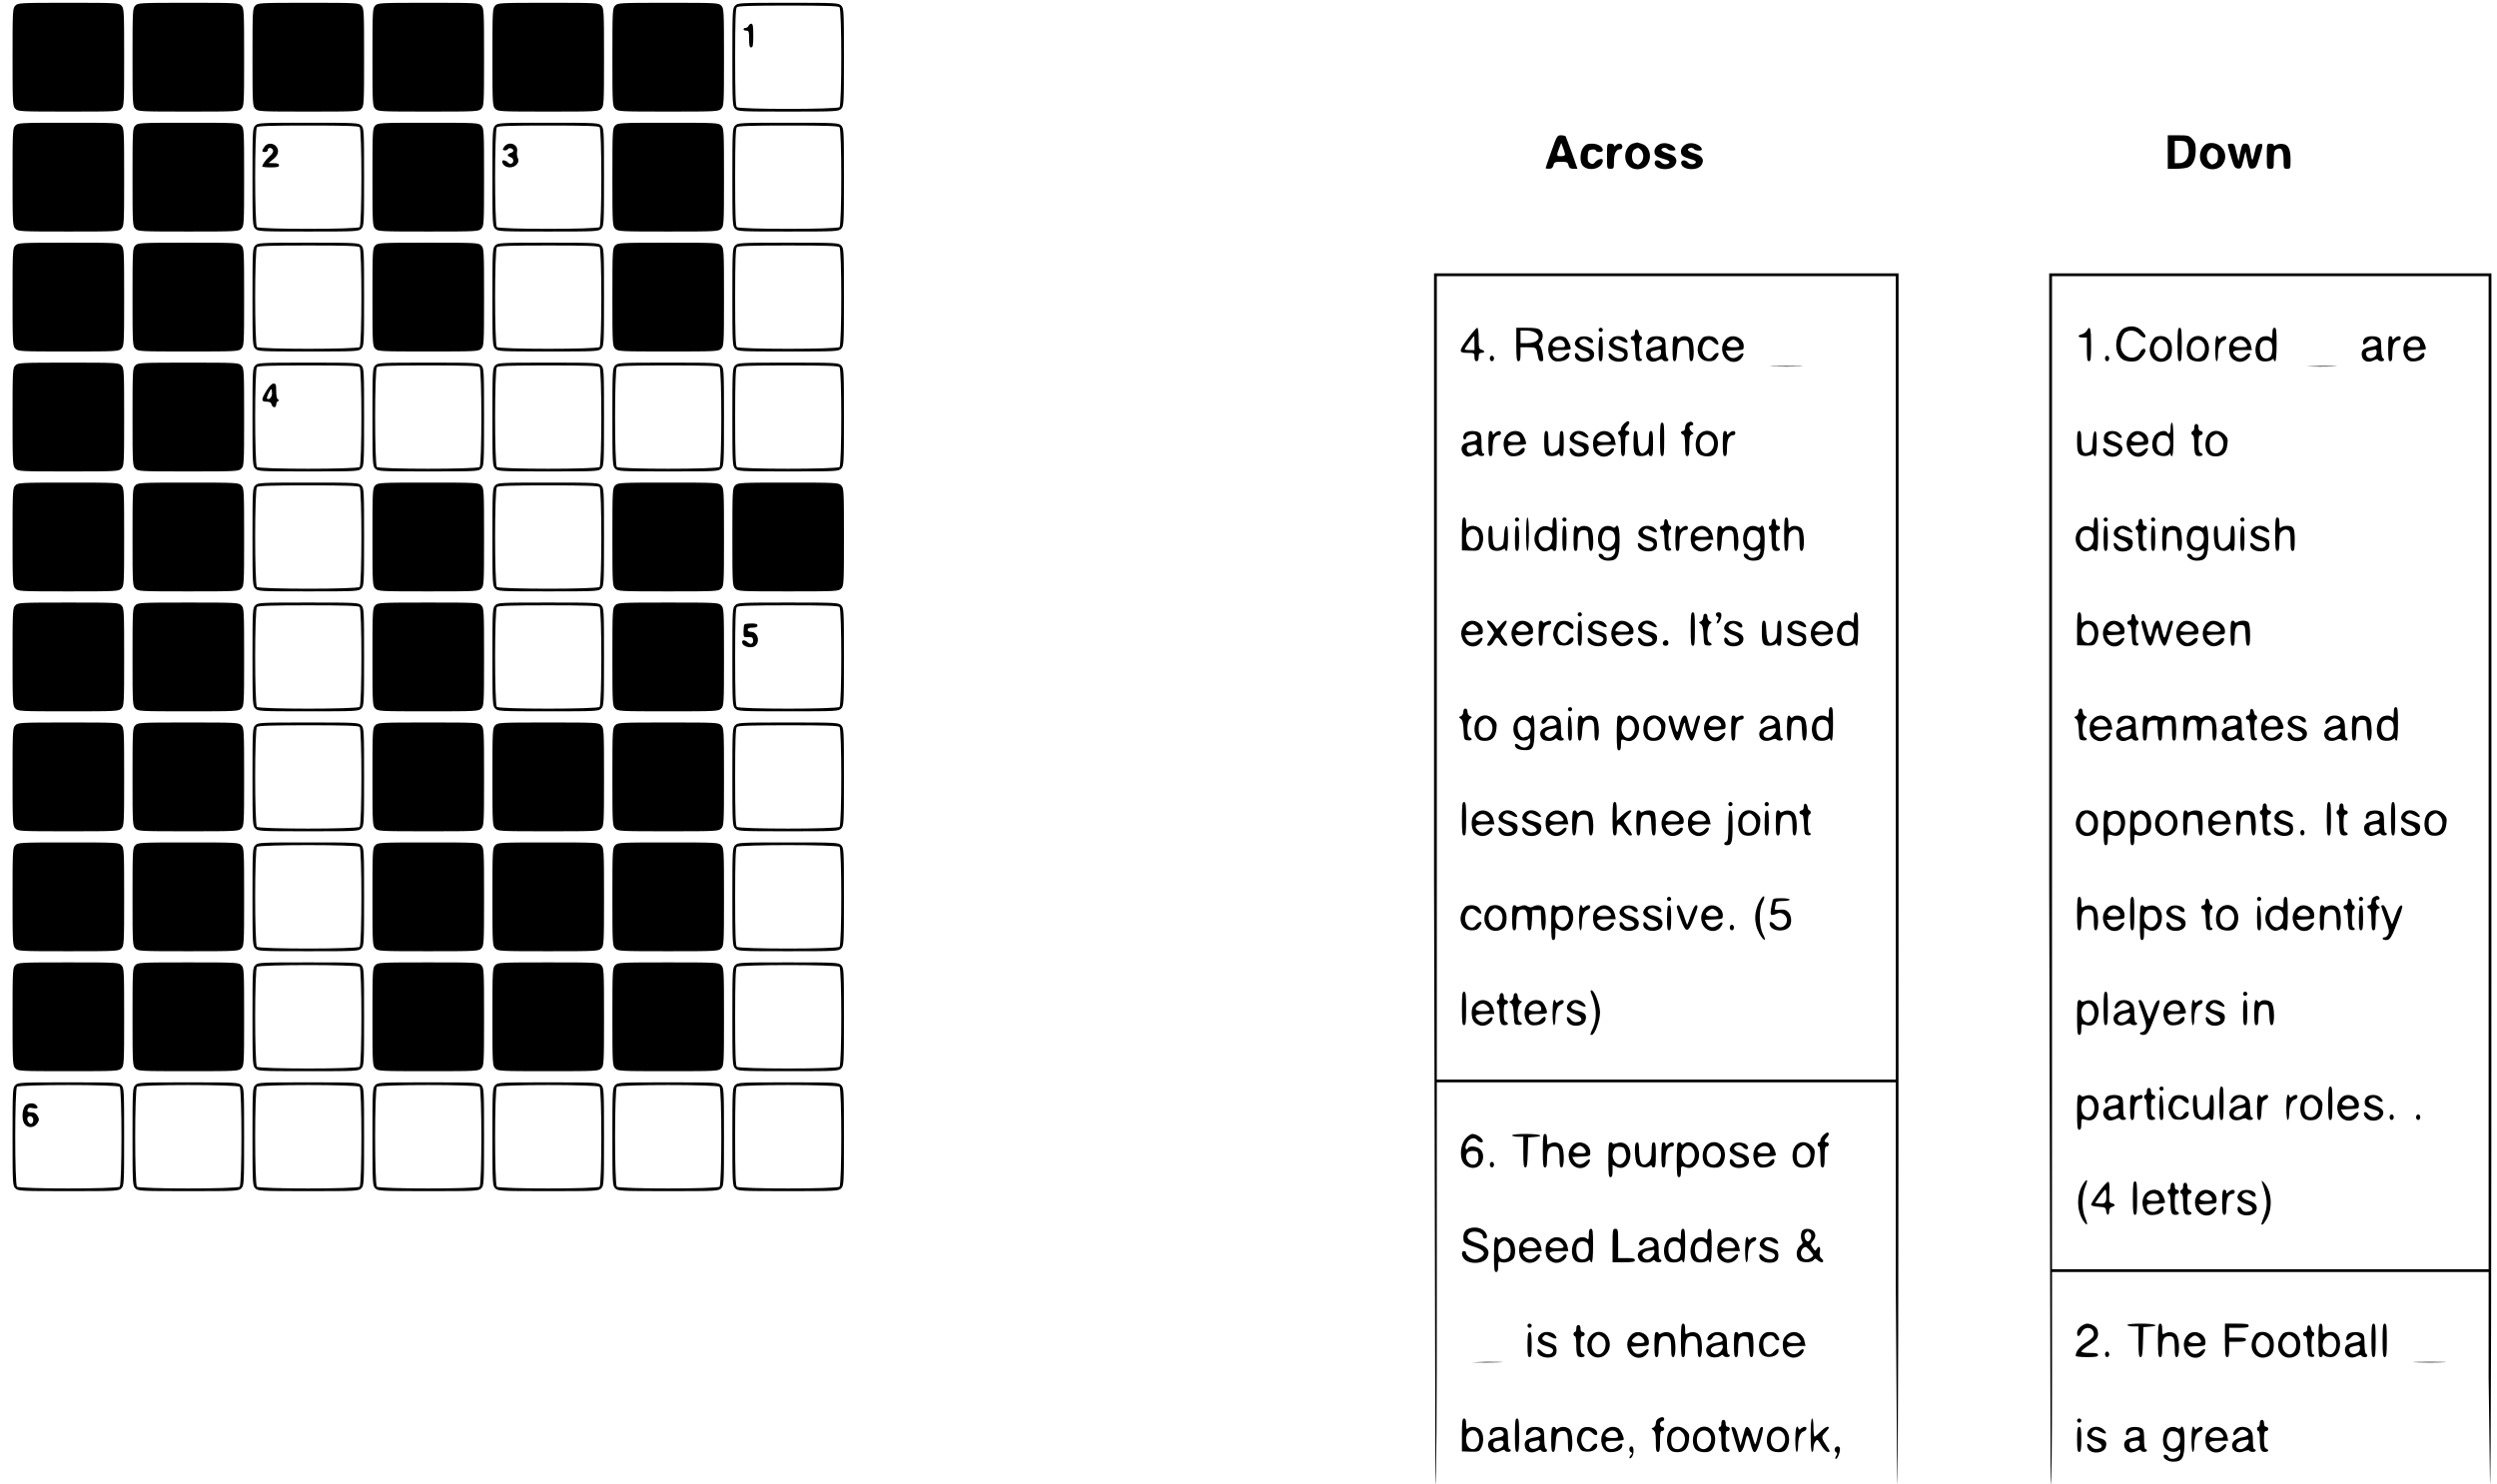 <svg xmlns="http://www.w3.org/2000/svg" xmlns:xlink="http://www.w3.org/1999/xlink" width="2386.667" height="1418.667" viewBox="0 0 1790 1064" preserveAspectRatio="xMidYMid meet" xmlns:v="https://vecta.io/nano"><path d="M11 4C9.1 5.9 9 7.3 9 41s.1 35.1 2 37 3.3 2 38 2 36.1-.1 38-2 2-3.3 2-37-.1-35.1-2-37-3.3-2-38-2-36.1.1-38 2z"/><use xlink:href="#B"/><use xlink:href="#B" x="86"/><use xlink:href="#B" x="172"/><use xlink:href="#B" x="258"/><use xlink:href="#B" x="344"/><path d="M527 4c-1.9 1.9-2 3.3-2 37s.1 35.1 2 37 3.3 2 38 2 36.1-.1 38-2 2-3.3 2-37-.1-35.1-2-37-3.3-2-38-2-36.1.1-38 2zm74.8 1.2c1.7 1.7 1.7 69.9 0 71.6s-71.9 1.7-73.6 0c-.9-.9-1.2-10.2-1.2-35.8s.3-34.9 1.2-35.8S538.6 4 565 4s35.9.3 36.8 1.2zm-65.2 13.3c-.3.8-1.2 1.5-2.1 1.5-.8 0-1.5.4-1.5 1 0 .5.9 1 2 1 1.8 0 2 .7 2 6 0 4.7.3 6 1.5 6s1.5-1.6 1.5-8.5c0-6.6-.3-8.5-1.4-8.5-.8 0-1.6.7-2 1.5z"/><use xlink:href="#B" x="-86" y="86"/><use xlink:href="#B" y="86"/><use xlink:href="#C"/><path d="M189.6 105.2c-2.1 3-2 3.8.4 3.8 1.1 0 2-.7 2-1.5 0-2 2.9-1.9 3.7.2.4 1.1-.4 2.5-2.5 4.4-2.8 2.5-5.2 5.9-5.2 7.3 0 .3 2.7.6 6 .6 4.7 0 6-.3 6-1.5 0-1.1-1.1-1.5-3.7-1.5l-3.8-.1 3.4-2.8c2.4-1.9 3.4-3.6 3.4-5.6 0-5.2-6.8-7.5-9.7-3.3z"/><use xlink:href="#B" x="172" y="86"/><use xlink:href="#C" x="172"/><path d="M361.5 105.2c-1.4 2.1-1.4 2.3.1 2.6.9.2 2-.2 2.4-.8.9-1.5 4-.6 4 1.1 0 .6-.9 1.3-2 1.6s-2 1-2 1.5.9 1.2 2 1.5c2.3.6 2.7 3.8.6 4.6-.8.3-2-.1-2.6-.9-1.2-1.4-4-2-4-.8 0 2.4 2.4 4.4 5.5 4.4 4.2 0 7.3-3.7 5.7-6.7-.6-1-.8-3.1-.5-4.7 1-5.2-6-7.8-9.2-3.4z"/><use xlink:href="#B" x="344" y="86"/><path d="M527 90c-1.9 1.9-2 3.3-2 37s.1 35.1 2 37 3.3 2 38 2 36.1-.1 38-2 2-3.3 2-37-.1-35.1-2-37-3.3-2-38-2-36.1.1-38 2zm74.8 1.2c1.7 1.7 1.7 69.9 0 71.6s-71.9 1.7-73.6 0c-.9-.9-1.2-10.2-1.2-35.8s.3-34.9 1.2-35.8S538.6 90 565 90s35.9.3 36.8 1.2zm510.3 17.4c-2.3 6.3-4.1 11.7-4.1 12 0 .2 1.1.4 2.5.4 1.8 0 2.6-.7 3.1-2.5.5-2.2 1.1-2.5 5.4-2.5s4.9.3 5.4 2.5c.5 1.9 1.3 2.5 3.5 2.5h2.9l-3.9-11.2-4.5-12c-.3-.4-1.8-.8-3.4-.8-2.7 0-3 .5-6.9 11.6zm9.8 2.1c.1.8-1.1 1.3-3 1.3-3.3 0-3.3-.3-.7-7l1-2.5 1.3 3.5c.8 1.9 1.4 4.1 1.4 4.7zM1554 109v12h5.9c3.3 0 7.1-.4 8.5-1 3.5-1.3 5.6-5.9 5.6-12.3 0-4.4-.5-5.9-2.5-8.1-2.2-2.4-3.1-2.6-10-2.6h-7.5v12zm14-6.1c.5 1.1 1 3.8 1 6 0 5-2.7 8.1-7 8.1h-3v-8-8h4c2.9 0 4.2.5 5 1.9zm-396.7-.2c-5.9 1.1-8.4 10.8-4 15.8 3.7 4.4 11.6 3.5 14.2-1.5 2.9-5.6.8-12-4.6-13.9-1.8-.6-3.2-1-3.3-1-.1.1-1.1.4-2.3.6zm5.1 4.9c.9.8 1.6 2.8 1.6 4.4s-.7 3.6-1.6 4.4c-1.8 1.9-2 1.9-4.5.6-2.6-1.4-2.7-8.4-.1-9.9 2.3-1.4 2.8-1.4 4.6.5z"/><use xlink:href="#D"/><use xlink:href="#D" x="19"/><path d="M1583.3 102.7c-5.9 1.1-8.4 10.8-4 15.8 3.2 3.8 10.2 3.8 13.4.1 6.2-7.2 0-17.6-9.4-15.9zm4.8 4.3c1.4.8 1.9 2.1 1.9 5s-.5 4.2-1.9 5c-2.5 1.3-2.7 1.3-4.5-.6-.9-.8-1.6-2.8-1.6-4.4s.7-3.6 1.6-4.4c1.8-1.9 2-1.9 4.5-.6zm-453-1.4c-2.4 3-2.8 10-.8 12.7 3.8 5.3 14.7 2.8 14.7-3.4 0-1.7-3.5-.9-5.3 1.1-1.4 1.7-2.1 1.9-3.8 1-1.6-.9-1.9-1.9-1.7-5.3.3-3.7.6-4.2 3.1-4.5 1.5-.2 2.7.1 2.7.7s1.1 1.1 2.5 1.1 2.5-.6 2.5-1.3c0-2.6-3.6-4.7-7.8-4.7-3.2 0-4.5.6-6.1 2.6zm16.9 6.4c0 8.9 0 9 2.5 9 2.4 0 2.5-.3 2.5-5.4 0-5.6 1.6-8.6 4.6-8.6.8 0 1.4-.9 1.4-2 0-2.3-2.9-2.7-4.8-.8-.9.9-1.2.9-1.2 0 0-.7-1.1-1.2-2.5-1.2-2.5 0-2.5.1-2.5 9zm445-8.3c0 .5 1.1 4.4 2.4 8.8 2 7 2.6 8 4.8 8.3s2.6-.2 4-6l1.5-6.3 1.3 6.3c1.2 5.9 1.4 6.3 3.9 6 2.2-.3 2.8-1.2 4.7-7.8 2.9-9.6 2.9-10.2.2-9.8-1.8.2-2.5 1.3-3.4 5.6-.7 3-1.4 5.6-1.7 5.8-.2.3-.8-1.6-1.2-4.2-.9-6.5-1.4-7.4-4-7.4-1.9 0-2.4.8-3.5 6.2l-1.3 6.3-1.5-6.3c-1.2-5.5-1.6-6.2-3.8-6.2-1.3 0-2.4.3-2.4.7zm28 8.3c0 8.9 0 9 2.5 9 2.4 0 2.5-.2 2.5-6.5 0-5.1.4-6.6 1.8-7.4 3.6-1.9 5.2.4 5.2 7.4 0 6.3.1 6.5 2.5 6.5s2.5-.2 2.5-6.3c0-8.1-1.6-11.1-5.8-11.5-1.8-.2-4 .2-4.8.9-1 .8-1.4.8-1.4 0 0-.6-1.1-1.1-2.5-1.1-2.5 0-2.5.1-2.5 9z"/><use xlink:href="#B" x="-86" y="172"/><use xlink:href="#B" y="172"/><use xlink:href="#C" y="86"/><use xlink:href="#B" x="172" y="172"/><use xlink:href="#C" x="172" y="86"/><use xlink:href="#B" x="344" y="172"/><use xlink:href="#E"/><path d="M1028 630l1 434c.7 0 1-48.7 1-144V776h164.5H1359v144l1 144c.7 0 1-145.3 1-434V196h-166.5H1028v434zm331-144v288h-164.5H1030V486 198h164.5H1359v288zm-306.5-243.6c-7 9.5-7 10.6-.5 10.6 4.9 0 5 .1 5 3 0 2 .5 3 1.5 3s1.5-1 1.5-3c0-2.3.4-3 2-3 1.1 0 2-.4 2-.9s-.9-1.1-2-1.4c-1.8-.5-2-1.4-2-8.1 0-4.4-.4-7.6-1-7.6-.5 0-3.5 3.4-6.5 7.4zm4.5 3.6v5h-3.5c-1.9 0-3.5-.3-3.5-.6 0-.7 6.2-9.4 6.7-9.4.2 0 .3 2.2.3 5zm30 1c0 10 .3 12 1.5 12 1.1 0 1.5-1.2 1.5-5v-5h5.5c5.9 0 5.9 0 7 6.2.4 2.8 1.1 3.8 2.4 3.8 1.6 0 1.7-.6 1-5.2-.5-2.8-1.4-5.5-2.1-5.9-.9-.6-.8-1.2.5-2.7 2.2-2.4 2.2-6.5-.1-8.5-1.4-1.3-3.8-1.7-9.5-1.7h-7.7v12zm13.8-8.4c4.7 3.3 1.5 7.4-5.9 7.4h-4.9v-4.5-4.5h4.3c2.3 0 5.3.7 6.5 1.6z"/><use xlink:href="#F"/><use xlink:href="#G"/><use xlink:href="#H"/><use xlink:href="#I"/><use xlink:href="#J"/><use xlink:href="#K"/><use xlink:href="#L"/><use xlink:href="#M"/><use xlink:href="#N"/><use xlink:href="#O"/><use xlink:href="#P"/><path d="M1271.3 262.7c5.4.2 13.9.2 19 0 5.1-.1.7-.3-9.8-.3-10.4 0-14.6.2-9.2.3z"/><use xlink:href="#Q"/><use xlink:href="#R"/><use xlink:href="#S"/><use xlink:href="#T"/><use xlink:href="#U"/><use xlink:href="#H" x="-32" y="68"/><path d="M1107 316.8c0 8.7.8 10.2 5.5 10.2 1.7 0 3.6-.5 4.3-1.2.9-.9 1.2-.9 1.2 0 0 .7.7 1.2 1.5 1.2 1.2 0 1.5-1.7 1.5-9s-.3-9-1.5-9-1.5 1.4-1.5 6.5c0 5.7-.3 6.6-2.4 8-4.3 2.8-5.6 1.2-5.6-7.1 0-5.9-.3-7.4-1.5-7.4s-1.5 1.5-1.5 7.8z"/><use xlink:href="#V"/><use xlink:href="#W"/><use xlink:href="#X"/><use xlink:href="#Y"/><use xlink:href="#U" x="168"/><use xlink:href="#Z"/><use xlink:href="#F" x="-60" y="136"/><path d="M1094 383c0 7.3.4 12 1 12s1-4.7 1-12-.4-12-1-12-1 4.7-1 12z"/><use xlink:href="#a"/><use xlink:href="#F" x="-26" y="136"/><path d="M1279 383c0 10 .3 12 1.5 12s1.5-1.4 1.5-6.4c0-5.5.3-6.7 2.2-8 1.5-1.1 2.6-1.2 4-.5 1.5.8 1.8 2.2 1.8 7.9 0 5.6.3 7 1.5 7 2.4 0 2.1-14.1-.3-16.3-2.2-2-6.3-2.2-8-.5-.9.9-1.2.3-1.2-3 0-3.1-.4-4.2-1.5-4.2-1.2 0-1.5 2-1.5 12z"/><use xlink:href="#G" x="21" y="136"/><use xlink:href="#b"/><use xlink:href="#c"/><use xlink:href="#d"/><use xlink:href="#d" x="34"/><use xlink:href="#e"/><use xlink:href="#f"/><use xlink:href="#K" x="21" y="136"/><use xlink:href="#U" x="134" y="68"/><use xlink:href="#W" x="70" y="68"/><use xlink:href="#M" x="32" y="136"/><use xlink:href="#f" x="104"/><use xlink:href="#F" x="-15" y="204"/><use xlink:href="#S" x="22" y="136"/><path d="M1230 440.4c0 .8.6 1.6 1.3 1.9.9.3.9.9-.1 2.6-.7 1.2-.8 2.1-.2 2.1 1.3 0 3-3.4 3-5.9 0-1.4-.6-2.1-2-2.1-1.1 0-2 .6-2 1.4z"/><use xlink:href="#g"/><use xlink:href="#h"/><use xlink:href="#O" x="-187" y="204"/><path d="M1066 445.7c0 .3 1.1 2.1 2.5 3.9s2.5 3.6 2.5 4.1-1.1 2.5-2.5 4.5c-2.9 4.3-3 4.8-1 4.8.9 0 2.4-1.3 3.3-3 2.1-3.7 2.7-3.7 4.9 0 .9 1.7 2.6 3 3.6 3 2.1 0 2-.3-2.9-7.4-1.1-1.6-.8-2.4 1.7-5.9 3.7-5.1 1.8-6.6-2.2-1.8l-2.7 3.2-2.1-3c-2-2.7-5.1-4.2-5.1-2.4z"/><use xlink:href="#O" x="-151" y="204"/><use xlink:href="#i"/><use xlink:href="#j"/><use xlink:href="#J" x="-15" y="204"/><use xlink:href="#K" x="-15" y="204"/><use xlink:href="#k"/><use xlink:href="#V" x="49" y="136"/><use xlink:href="#I" x="107" y="204"/><use xlink:href="#X" x="92" y="136"/><use xlink:href="#K" x="128" y="204"/><use xlink:href="#k" x="143"/><path d="M1192.7 459.7c-1.4 1.3-.6 3.3 1.3 3.3 1.3 0 2-.7 2-2 0-1.9-2-2.7-3.3-1.3z"/><use xlink:href="#F" x="-22" y="272"/><use xlink:href="#g" x="-18" y="68"/><use xlink:href="#h" x="-172" y="68"/><use xlink:href="#l"/><path d="M1087.5 515.5c-3.3 3.2-3.5 10.1-.5 13.3 2.3 2.4 6.9 2.9 8.8 1 .9-.9 1.2-.6 1.2 1.3 0 4.7-4.6 6.5-8.2 3.2-2.2-1.9-3.7-.9-2.2 1.5.7 1.1 2.7 1.8 5.7 2 6.7.4 7.7-1.5 7.7-14.5 0-9.1-.9-12.8-2.3-9.1-.4 1-.7 1-1.8 0-2.1-1.9-5.8-1.4-8.4 1.3zm9.2 3.6c1 2 1 3.4.2 5.8-.6 1.7-1.5 3.1-1.9 3.1-.5 0-1.5.3-2.3.6-3.7 1.4-6.6-8.3-3.5-11.4 2.1-2.1 6.1-1 7.5 1.9z"/><use xlink:href="#m"/><use xlink:href="#n"/><use xlink:href="#M" x="-68" y="272"/><use xlink:href="#o"/><use xlink:href="#l" x="121"/><use xlink:href="#p"/><use xlink:href="#O" x="-13" y="272"/><use xlink:href="#i" x="138" y="68"/><use xlink:href="#q"/><use xlink:href="#e" x="153" y="136"/><use xlink:href="#S" x="-142" y="272"/><path d="M1156 587c0 10 .3 12 1.5 12 1 0 1.5-1 1.5-3.3 0-5.7 1.9-6.2 5.1-1.2 1.6 2.5 3.5 4.5 4.4 4.5 2.1 0 1.9-.5-1.5-5.5-1.6-2.4-3-4.7-3-5.1 0-.5 1.4-2.3 3.2-4.1 2.7-2.8 2.9-3.3 1.3-3.3-1.1 0-3.6 1.7-5.7 3.7l-3.8 3.7v-6.7c0-5.3-.3-6.7-1.5-6.7s-1.5 2-1.5 12z"/><use xlink:href="#F" x="93" y="340"/><use xlink:href="#F" x="119" y="340"/><use xlink:href="#G" x="121" y="340"/><use xlink:href="#W" x="-87" y="272"/><use xlink:href="#V" x="-51" y="272"/><use xlink:href="#V" x="-34" y="272"/><use xlink:href="#W" x="-34" y="272"/><use xlink:href="#M" x="-72" y="340"/><use xlink:href="#r"/><use xlink:href="#k" x="36" y="136"/><use xlink:href="#W" x="68" y="272"/><path d="M1239 591.9c0 8.8-.3 11-1.5 11.5-2.1.8-1.9 2.6.3 2.6 3.6 0 4.2-2 4.2-13.7 0-9.4-.3-11.3-1.5-11.3s-1.5 1.9-1.5 10.9z"/><use xlink:href="#l" x="189" y="68"/><use xlink:href="#J" x="119" y="340"/><use xlink:href="#s"/><path d="M1262.1 645c-4.8 7.8-5.1 16.6-.9 24.3 3.2 5.7 5.6 6.2 2.7.6-3-5.7-3.2-17.6-.5-22.7 2.4-4.6 1.4-6.5-1.3-2.2z"/><use xlink:href="#F" x="49" y="408"/><path d="M1270.6 646.2c-1.7 8.1-1.7 9.8-.1 9.8.9 0 2.5-.5 3.6-1.1 2.8-1.4 6.9 1.3 6.9 4.6 0 5-5.5 7.2-8.7 3.5-2.3-2.7-4.3-2.6-3.6.1 1.3 4.7 10.9 5.5 14.1 1.2 1.9-2.6 1.5-8-.9-10.4-1.6-1.6-3-2-6.1-1.7-3.5.3-3.9.2-3.4-1.7.3-1.1.6-2.6.6-3.3 0-.8 1.7-1.2 5-1.2 2.8 0 5-.5 5-1 0-.6-2.7-1-6-1-5.4 0-6 .2-6.4 2.2z"/><use xlink:href="#N" x="-170" y="408"/><use xlink:href="#t"/><path d="M1084 658c0 7.3.3 9 1.5 9s1.5-1.3 1.5-5.6c0-6.7 1.3-9.4 4.4-9.4 3 0 3.6 1.6 3.6 9.1 0 4.5.3 5.9 1.5 5.9 1.1 0 1.5-1.7 1.7-7.3l.3-7.2h3 3l.3 7.2c.2 5.6.6 7.3 1.7 7.3 2.2 0 2.1-14.2-.1-16.4-1.8-1.8-4.7-2.1-7.4-.6-1.4.8-2.5.7-4-.2-1.5-1-2.7-1-5-.1-1.6.6-3 .7-3 .2s-.7-.9-1.5-.9c-1.2 0-1.5 1.7-1.5 9z"/><use xlink:href="#u"/><use xlink:href="#v"/><use xlink:href="#W" y="340"/><use xlink:href="#I" x="32" y="408"/><use xlink:href="#I" x="49" y="408"/><use xlink:href="#J" x="49" y="408"/><path d="M1202 650.2c0 .7 1.3 4.7 2.8 8.8 3.8 10.2 5.2 10.2 9.1 0 3.5-9.2 3.6-10 1.8-10-.7 0-2.3 3.1-3.6 7-1.2 3.8-2.4 7-2.6 7s-1.4-3.2-2.6-7c-1.3-3.9-2.9-7-3.6-7s-1.3.6-1.3 1.2z"/><use xlink:href="#O" x="-15" y="408"/><use xlink:href="#P" x="172" y="408"/><path d="M1140.5 711.7c4.1 9.7 4.6 18.2 1.5 25.2-2.3 5-2.3 5.1-1 5.1 2.2 0 6-10.3 6-16.1 0-5.6-4-15.9-6.2-15.9-.6 0-.7.7-.3 1.7z"/><use xlink:href="#S" x="-142" y="408"/><use xlink:href="#w"/><use xlink:href="#h" x="-136" y="272"/><use xlink:href="#W" x="-87" y="408"/><use xlink:href="#H" x="-17" y="476"/><use xlink:href="#v" x="-19" y="68"/><use xlink:href="#V" x="-2" y="408"/><path d="M1469 630l1 434c.7 0 1-26 1-76v-76h156.5H1784v76l1 76c.7 0 1-145.3 1-434V196h-158.5H1469v434zm315-76v356h-156.5H1471V554 198h156.5H1784v356zm-260.7-319c-5.5 2.2-8.1 12.7-4.8 19 1.9 3.8 4.8 5.2 9.9 5.2 3.3-.1 4.7-.7 6.9-3.2 1.5-1.6 2.7-3.7 2.7-4.5 0-2.4-2.6-1.7-3.8 1-3 6.6-12.4 4.5-13.8-3.1-.7-4.1 1.1-10.1 3.6-11.4 3.2-1.7 7-1.1 9.4 1.5s4.6 3.3 4.6 1.4c0-.6-1.3-2.4-2.9-4-3.1-3-7.3-3.7-11.8-1.9zm-27.3 2c-.6 1.1-2.2 2.3-3.5 2.6-3.5.9-3.1 2.4.5 2.4h3v8.5c0 6.9.3 8.5 1.5 8.5 1.3 0 1.5-2 1.5-12 0-11.8-.7-14.2-3-10z"/><use xlink:href="#S" x="371" y="-68"/><use xlink:href="#g" x="300" y="-204"/><use xlink:href="#t" x="477" y="-408"/><use xlink:href="#Y" x="352" y="-68"/><use xlink:href="#v" x="456" y="-408"/><use xlink:href="#W" x="456" y="-68"/><use xlink:href="#L" x="513"/><use xlink:href="#U" x="645" y="-68"/><use xlink:href="#H" x="613"/><use xlink:href="#P" x="441"/><path d="M1653.3 262.7a316.95 316.95 0 0 0 19.5 0c5.3-.1.9-.3-9.8-.3l-9.7.3zM1556 307c0 3.8-1.2 5.2-2.5 3-1.1-1.8-5.6-1-8 1.5-3.3 3.2-3.5 10.1-.5 13.3 2.3 2.4 7.8 3 9.8 1 .9-.9 1.2-.9 1.2 0 0 .7.5 1.2 1 1.2.6 0 1-4.7 1-12s-.4-12-1-12c-.5 0-1 1.8-1 4zm-.7 8.6c1.8 6.3-3.7 11.9-7.7 7.9-1.8-1.9-2.1-6.7-.5-9.6.8-1.5 1.9-1.9 4.2-1.7 2.5.2 3.3.9 4 3.4z"/><use xlink:href="#b" x="303" y="-68"/><use xlink:href="#c" x="422" y="-68"/><use xlink:href="#x"/><use xlink:href="#O" x="290" y="68"/><use xlink:href="#l" x="524" y="-204"/><use xlink:href="#a" x="388"/><use xlink:href="#F" x="362" y="136"/><use xlink:href="#F" x="396" y="136"/><use xlink:href="#F" x="460" y="136"/><path d="M1631 383c0 10 .3 12 1.5 12s1.5-1.4 1.5-6.4c0-5.5.3-6.7 2.2-8 1.5-1.1 2.6-1.2 4-.5 1.5.8 1.8 2.2 1.8 7.9 0 5.6.3 7 1.5 7s1.5-1.5 1.5-7.8c0-8.7-.8-10.2-5.5-10.2-1.7 0-3.6.5-4.3 1.2-.9.9-1.2.3-1.2-3 0-3.1-.4-4.2-1.5-4.2-1.2 0-1.5 2-1.5 12z"/><use xlink:href="#w" x="458" y="-340"/><use xlink:href="#d" x="422"/><use xlink:href="#V" x="390" y="68"/><use xlink:href="#d" x="456"/><use xlink:href="#e" x="422"/><use xlink:href="#f" x="422"/><use xlink:href="#y"/><use xlink:href="#J" x="460" y="136"/><use xlink:href="#K" x="460" y="136"/><use xlink:href="#Z" x="441" y="68"/><use xlink:href="#G" x="356" y="204"/><use xlink:href="#O" x="273" y="204"/><use xlink:href="#p" x="339" y="-68"/><use xlink:href="#k" x="405"/><use xlink:href="#k" x="424"/><use xlink:href="#r" x="426" y="-136"/><use xlink:href="#g" x="387" y="68"/><use xlink:href="#h" x="269" y="68"/><use xlink:href="#G" x="441" y="272"/><use xlink:href="#W" x="356" y="204"/><use xlink:href="#L" x="337" y="272"/><path d="M1536.7 513.7c-.4.3-.7 4.4-.7 9 0 6.7.3 8.3 1.5 8.3 1.1 0 1.5-1.2 1.6-4.8.2-7.8 1-9.7 4.4-9.7h3l.3 7.2c.2 5.6.6 7.3 1.7 7.3 1.2 0 1.5-1.5 1.5-6.3 0-6.8 1-8.7 4.7-8.7 2.2 0 2.3.3 2.3 7.5 0 6 .3 7.5 1.5 7.5s1.5-1.5 1.5-7.8c0-4.7-.5-8.3-1.2-9-1.5-1.5-6-1.6-7.4-.2-.6.6-2.1.6-4.2-.2-2.6-1-3.7-1-5.4.1-1.6 1-2.3 1-2.6.2-.4-1.2-1.5-1.4-2.5-.4zm28.3 8.3c0 7.2.3 9 1.5 9 1.1 0 1.5-1.6 1.7-6.6.3-7 1.8-9.4 5.2-8.1 1.3.5 1.6 2.1 1.6 7.7s.3 7 1.5 7 1.5-1.4 1.5-6.3c0-6.7 1-8.7 4.6-8.7 2.8 0 3.4 1.7 3.4 9.1 0 4.6.3 5.9 1.5 5.9 1.9 0 2.1-11.3.2-15-1.4-2.8-5.9-3.9-8.3-1.9-1.1.9-1.8.9-2.6.1-1.5-1.5-6.1-1.5-7.5-.1-.8.8-1.3.8-1.7 0-1.8-2.8-2.6-.3-2.6 7.9z"/><use xlink:href="#T" x="545" y="204"/><use xlink:href="#H" x="511" y="272"/><use xlink:href="#I" x="511" y="272"/><use xlink:href="#q" x="405"/><use xlink:href="#e" x="558" y="136"/><use xlink:href="#S" x="478" y="272"/><use xlink:href="#S" x="524" y="272"/><use xlink:href="#b" x="352" y="204"/><use xlink:href="#b" x="407" y="204"/><use xlink:href="#t" x="424" y="-68"/><use xlink:href="#z"/><use xlink:href="#AA"/><use xlink:href="#AB"/><use xlink:href="#r" x="392"/><use xlink:href="#W" x="441" y="272"/><use xlink:href="#e" x="475" y="204"/><use xlink:href="#K" x="477" y="340"/><use xlink:href="#T" x="647" y="272"/><use xlink:href="#V" x="596" y="272"/><use xlink:href="#l" x="681" y="68"/><use xlink:href="#P" x="581" y="340"/><use xlink:href="#R" x="492" y="340"/><use xlink:href="#AC"/><use xlink:href="#S" x="337" y="340"/><use xlink:href="#F" x="472" y="408"/><use xlink:href="#a" x="524" y="272"/><use xlink:href="#F" x="545" y="408"/><use xlink:href="#G" x="409" y="408"/><use xlink:href="#G" x="511" y="408"/><use xlink:href="#O" x="273" y="408"/><use xlink:href="#u" x="422"/><use xlink:href="#I" x="424" y="408"/><use xlink:href="#Y" x="373" y="340"/><use xlink:href="#n" x="494" y="136"/><use xlink:href="#O" x="409" y="408"/><use xlink:href="#s" x="390" y="68"/><use xlink:href="#J" x="545" y="408"/><use xlink:href="#AD"/><use xlink:href="#S" x="318" y="408"/><use xlink:href="#F" x="462" y="476"/><use xlink:href="#z" x="-19" y="136"/><use xlink:href="#q" x="254" y="204"/><use xlink:href="#AD" x="-174" y="68"/><use xlink:href="#H" x="441" y="476"/><use xlink:href="#v" x="439" y="68"/><use xlink:href="#V" x="456" y="408"/><use xlink:href="#d" x="522" y="340"/><use xlink:href="#e" x="488" y="340"/><use xlink:href="#F" x="402" y="544"/><use xlink:href="#S" x="401" y="476"/><use xlink:href="#S" x="479" y="476"/><use xlink:href="#b" x="269" y="408"/><use xlink:href="#z" x="-19" y="204"/><use xlink:href="#T" x="460" y="476"/><use xlink:href="#i" x="424" y="340"/><use xlink:href="#n" x="424" y="272"/><use xlink:href="#j" x="441" y="340"/><use xlink:href="#y" x="-15" y="408"/><use xlink:href="#q" x="337" y="272"/><path d="M1618 794c0 7.2.3 9 1.5 9 1.1 0 1.5-1.6 1.7-6.8.3-5.8.6-6.8 2.6-7.7 2.4-1 3-3.5.9-3.5-.7 0-1.8.5-2.4 1.1-.8.8-1.3.8-1.7 0-1.8-2.8-2.6-.3-2.6 7.9z"/><use xlink:href="#v" x="507" y="136"/><use xlink:href="#l" x="592" y="272"/><use xlink:href="#O" x="441" y="544"/><use xlink:href="#x" x="187" y="476"/><use xlink:href="#P" x="645" y="544"/><use xlink:href="#P" x="664" y="544"/><path d="M1493.1 849.4c-4.5 7.3-4.5 18 0 25.3 3 4.8 4.1 4 1.8-1.3-2.7-6.1-2.7-16.3 0-22.7 2.3-5.4 1.2-6.3-1.8-1.3zm128.4-1.9c4.1 11.7 4.5 17 1.5 24.7-2.3 6.1-2.2 5.8-1.2 5.8.5 0 1.8-1.8 3.1-4 4.4-7.9 3.7-19.4-1.6-25.6-1.8-2.1-2.3-2.3-1.8-.9zm-116.9 7.2c-3.1 4.2-5.6 8.3-5.6 9s1.9 1.3 5.3 1.5c4.8.3 5.2.5 5.5 3 .4 3.5 2.2 3.7 2.2.2 0-1.7.6-2.8 2-3.1 2.6-.7 2.6-1.9-.1-2.6-2-.5-2.1-1.1-1.8-7.8.3-4.8 0-7.3-.7-7.6-.7-.2-3.7 3.1-6.8 7.4zm5.4 2.8c0 4.9-1 5.9-5.5 5.3l-2.6-.3 3.3-4.7c1.8-2.6 3.6-4.8 4.1-4.8.4 0 .7 2 .7 4.5z"/><use xlink:href="#S" x="339" y="544"/><use xlink:href="#b" x="286" y="476"/><use xlink:href="#w" x="490" y="136"/><use xlink:href="#H" x="426" y="612"/><use xlink:href="#O" x="339" y="612"/><use xlink:href="#U" x="526" y="544"/><use xlink:href="#I" x="475" y="612"/><use xlink:href="#B" x="-86" y="258"/><use xlink:href="#B" y="258"/><use xlink:href="#C" y="172"/><path d="M191.1 280c-4 6.5-4 8 0 8 2.2 0 3.2.5 3.6 2 .7 2.6 3.3 2.6 3.3.1 0-1.1.6-2.2 1.3-2.5 1-.5 1-.7 0-1.2-.8-.3-1.3-2.6-1.3-6 0-4.7-.3-5.4-1.9-5.4-1.2 0-3 1.8-5 5zm3.9 2c0 2.8-2.2 5.1-3.6 3.7-.6-.5 2.3-6.7 3.1-6.7.3 0 .5 1.4.5 3z"/><use xlink:href="#C" x="86" y="172"/><use xlink:href="#C" x="172" y="172"/><use xlink:href="#C" x="258" y="172"/><use xlink:href="#E" y="86"/><use xlink:href="#B" x="-86" y="344"/><use xlink:href="#B" y="344"/><use xlink:href="#C" y="258"/><use xlink:href="#B" x="172" y="344"/><use xlink:href="#C" x="172" y="258"/><use xlink:href="#B" x="344" y="344"/><use xlink:href="#B" x="430" y="344"/><use xlink:href="#B" x="-86" y="430"/><use xlink:href="#B" y="430"/><use xlink:href="#C" y="344"/><use xlink:href="#B" x="172" y="430"/><use xlink:href="#C" x="172" y="344"/><use xlink:href="#B" x="344" y="430"/><use xlink:href="#E" y="258"/><path d="M533.7 447.7c-.4.3-.7 2.6-.7 5 0 4.2.1 4.3 3.2 4.1 2.5-.2 3.3.1 3.6 1.6.6 2.9-1.4 4.2-3.6 2.3-2.2-2-4.2-2.2-4.2-.4 0 3.6 7.5 5.2 10 2.2 3-3.6.7-9.5-3.6-9.5-1.5 0-2.4-.6-2.4-1.5 0-1 1.1-1.5 3.5-1.5s3.5-.5 3.5-1.5c0-1.1-1.1-1.5-4.3-1.5-2.4 0-4.7.3-5 .7z"/><use xlink:href="#B" x="-86" y="516"/><use xlink:href="#B" y="516"/><use xlink:href="#C" y="430"/><use xlink:href="#B" x="172" y="516"/><use xlink:href="#B" x="258" y="516"/><use xlink:href="#B" x="344" y="516"/><use xlink:href="#E" y="344"/><use xlink:href="#B" x="-86" y="602"/><use xlink:href="#B" y="602"/><use xlink:href="#AE"/><use xlink:href="#B" x="172" y="602"/><use xlink:href="#B" x="258" y="602"/><use xlink:href="#B" x="344" y="602"/><use xlink:href="#AF"/><use xlink:href="#B" x="-86" y="688"/><use xlink:href="#B" y="688"/><use xlink:href="#AE" y="86"/><use xlink:href="#B" x="172" y="688"/><use xlink:href="#B" x="258" y="688"/><use xlink:href="#B" x="344" y="688"/><use xlink:href="#AF" y="86"/><use xlink:href="#AE" x="-172" y="172"/><path d="M18.6 792.3c-2.6 1.9-3.3 9.9-1.2 13.2 2.3 3.5 6.9 3.4 9.3-.1 1.5-2.4 1.5-2.9.2-5.3-1.1-1.9-2.3-2.6-4.5-2.6-2.5 0-3-.4-2.6-1.8.4-1.5 1.1-1.8 3.8-1.2 3.5.6 4.3-.2 2.2-2.3-1.6-1.6-5-1.5-7.2.1zm5.2 10.1c.2 1-.1 2.3-.8 3-1.4 1.4-4.1-1.9-3.3-4 .8-2 3.7-1.3 4.1 1z"/><use xlink:href="#AE" x="-86" y="172"/><use xlink:href="#AE" y="172"/><use xlink:href="#AE" x="86" y="172"/><use xlink:href="#AE" x="172" y="172"/><use xlink:href="#AE" x="258" y="172"/><use xlink:href="#AF" y="172"/><use xlink:href="#Q" x="143" y="510"/><path d="M1051.1 815.8c-3.4 3.4-4.8 10.5-3.1 15.8 2.1 6.2 10.4 7.8 13.7 2.7 2.3-3.4 1.9-8.4-.8-10.5-2.3-2-7.4-2.4-8.4-.8-1.1 1.9-2.3 1-1.8-1.3 1.3-5 5.7-7.3 8.3-4.2 1.3 1.6 4 2.1 4 .7-.1-2.1-4.4-5.2-7.5-5.2-.9 0-2.9 1.2-4.4 2.8zm8.7 13c.4 3.7-1.2 6.2-3.9 6.2-4 0-6.5-6-3.7-8.8.7-.7 2.6-1.2 4.3-1 2.6.3 3 .7 3.3 3.6z"/><use xlink:href="#AG"/><use xlink:href="#AC" x="-383" y="170"/><use xlink:href="#O" x="-110" y="578"/><use xlink:href="#u" x="41" y="170"/><use xlink:href="#y" x="-415" y="442"/><use xlink:href="#U" x="124" y="510"/><use xlink:href="#o" x="43" y="306"/><use xlink:href="#Y" x="5" y="510"/><use xlink:href="#I" x="111" y="578"/><use xlink:href="#H" x="147" y="578"/><use xlink:href="#l" x="228" y="306"/><use xlink:href="#P" y="578"/><path d="M1052.2 881.2c-2.4 1.2-3.6 4.2-3 7.9.2 2 1.5 2.8 6.7 4.5 7.9 2.5 9.6 4.7 6.2 7.5-1.3 1-3.3 1.9-4.5 1.9-2.7 0-6.6-2.7-6.6-4.6 0-.8-.7-1.4-1.5-1.4-1.9 0-1.9 2.9-.1 5.3 3.5 4.6 14.6 4 16.8-.9 2.2-4.7.1-7.6-7.2-10-6.7-2.2-8.3-4.1-6-6.9s10-1.2 10 2a1.54 1.54 0 0 0 1.5 1.5c2.4 0 1.7-3.7-1.1-5.9-2.9-2.3-7.5-2.6-11.2-.9z"/><use xlink:href="#g" x="-190" y="442"/><path d="M1156 893v12h8c6.4 0 8-.3 8-1.5s-1.3-1.5-6-1.5h-6v-10.5c0-9.8-.1-10.5-2-10.5s-2 .7-2 12z"/><use xlink:href="#g" x="-124" y="442"/><use xlink:href="#g" x="-105" y="442"/><path d="M1292.2 882.2c-1.4 1.4-1.6 5.7-.3 7.7.7 1 .2 2-1.5 3.3-2.8 2.3-3.3 7.8-.8 10.2 2 2.1 8.8 2.1 10.4.1 1.2-1.4 1.5-1.4 3 0 1.8 1.7 4 2 4 .6 0-.5-.7-1.4-1.5-2.1-1.1-.9-1.4-2.2-.9-4.6.7-3.6-.8-4.7-2.4-1.7-.8 1.4-1.2 1.3-2.7-1.1-1.6-2.3-1.6-2.8-.3-4.4 2.4-2.8 2.7-4.8 1.2-7.1-1.7-2.3-6.3-2.8-8.2-.9zm5.7 2.2c1.3 1.6-.1 5.6-1.9 5.6s-3.2-4-1.9-5.6c.6-.8 1.5-1.4 1.9-1.4s1.3.6 1.9 1.4zm0 12.8c2.4 3 2.4 3.1.6 4.4-3.6 2.7-7.5 1-7.5-3.1 0-2.3 1.8-4.5 3.5-4.4.5 0 2.1 1.4 3.4 3.1z"/><use xlink:href="#AA" x="-456" y="306"/><use xlink:href="#W" x="-53" y="578"/><use xlink:href="#W" x="-34" y="578"/><use xlink:href="#m" x="70" y="374"/><use xlink:href="#W" x="89" y="578"/><use xlink:href="#v" x="119" y="238"/><use xlink:href="#K" x="108" y="646"/><use xlink:href="#F" x="-51" y="714"/><use xlink:href="#AC" x="-284" y="306"/><path d="M1491.6 951.1c-1.5 1.2-2.6 3-2.6 4.5 0 3.2 1.6 3.1 3.2-.4 2.3-4.8 8.8-3.8 8.8 1.4 0 1.7-1.4 3.2-5.5 5.9-4.9 3.1-7.5 6.5-7.5 9.6 0 .5 3.6.9 8 .9 6.4 0 8-.3 8-1.5s-1.3-1.5-6-1.5c-3.3 0-6-.4-6-1 0-.5 2.6-2.7 5.8-4.7 5.8-3.9 7-6.1 5.8-10.7-.6-2.3-4.3-4.6-7.5-4.6-1 0-3 .9-4.5 2.1z"/><use xlink:href="#AG" x="441" y="136"/><use xlink:href="#AC" x="58" y="306"/><path d="M1595 961c0 10 .3 12 1.5 12s1.5-1.3 1.5-5.5V962h6c4.7 0 6-.3 6-1.5s-1.3-1.5-6-1.5h-6v-3.5-3.5h7c5.6 0 7-.3 7-1.5s-1.6-1.5-8.5-1.5h-8.5v12zm67 0c0 10 .3 12 1.5 12 .8 0 1.5-.5 1.5-1.2 0-.9.3-.9 1.2 0 .7.7 2.7 1.2 4.5 1.2 4.2 0 6.8-3.7 6.8-9.6 0-6.9-5-10.3-10.6-7.4-1.7 1-1.9.7-1.9-3 0-2.9-.4-4-1.5-4-1.2 0-1.5 2-1.5 12zm12-.9c2.2 4-.1 10.9-3.7 10.9-2.8 0-5.3-3.1-5.3-6.5 0-6.5 6.3-9.6 9-4.4z"/><use xlink:href="#S" x="510" y="646"/><use xlink:href="#S" x="518" y="646"/><use xlink:href="#b" x="-140" y="578"/><use xlink:href="#G" x="482" y="714"/><use xlink:href="#J" x="-51" y="714"/><use xlink:href="#K" x="-51" y="714"/><use xlink:href="#AB" x="-407" y="374"/><use xlink:href="#O" x="-68" y="714"/><use xlink:href="#s" x="-87" y="374"/><use xlink:href="#m" x="119" y="442"/><use xlink:href="#r" x="70" y="374"/><path d="M1263.1 957.6c-2.8 3.6-2.9 10.6-.1 13.4 3.6 3.6 12 1.7 12-2.8 0-1.8-1.3-1.4-3.3.8-3.7 4.3-7.7 1.5-7.7-5.4 0-2.6.6-4 2.4-5.1 2.5-1.7 5.1-1.2 6 1.1.3.8 1.2 1.4 2.1 1.4 1.3 0 1.4-.4.4-2.3-1.6-3-2.8-3.7-6.6-3.7-2.2 0-3.8.8-5.2 2.6z"/><use xlink:href="#W" x="136" y="646"/><use xlink:href="#O" x="331" y="714"/><use xlink:href="#t" x="550" y="306"/><use xlink:href="#t" x="569" y="306"/><use xlink:href="#L" x="501" y="714"/><use xlink:href="#P" x="441" y="714"/><path d="M1055.3 976.7a316.95 316.95 0 0 0 19.5 0c5.3-.1.9-.3-9.8-.3l-9.7.3zm677 0c5.4.2 13.9.2 19 0 5.1-.1.7-.3-9.8-.3-10.4 0-14.6.2-9.2.3zm-543.5 40.4c-1 .5-1.8 2.1-1.8 3.3 0 1.3-.8 2.7-1.7 3.1-1.7.6-1.7.7 0 1.9 1.3 1.1 1.7 2.8 1.7 8.5 0 5.6.3 7.1 1.5 7.1s1.5-1.5 1.5-7.5.3-7.5 1.5-7.5a1.54 1.54 0 0 0 1.5-1.5 1.54 1.54 0 0 0-1.5-1.5c-.8 0-1.5-.9-1.5-2s.7-2 1.5-2a1.54 1.54 0 0 0 1.5-1.5c0-1.7-1.7-1.9-4.2-.4z"/><use xlink:href="#Z" y="646"/><use xlink:href="#S" x="-104" y="714"/><path d="M1298 1029c0 7.3.4 12 1 12s1-1.3 1-2.8c0-1.6.6-3.7 1.4-4.7 1.3-1.8 1.6-1.7 4.2 2.8 1.8 2.9 3.6 4.7 4.7 4.7 1.8 0 1.8-.2-.3-3.3-4.5-6.8-4.6-7.5-1.7-10.5 1.5-1.6 2.7-3.1 2.7-3.5 0-1.7-2.9-.4-6 2.8-1.9 1.9-3.8 3.5-4.2 3.5s-.8-2.9-.8-6.5c0-3.7-.4-6.5-1-6.5s-1 4.7-1 12z"/><use xlink:href="#F" x="343" y="782"/><use xlink:href="#b" x="-36" y="646"/><use xlink:href="#w" x="545" y="306"/><use xlink:href="#T" x="19" y="714"/><use xlink:href="#L" x="-87" y="782"/><use xlink:href="#M" x="-87" y="782"/><use xlink:href="#j" x="17" y="578"/><use xlink:href="#H" x="38" y="782"/><use xlink:href="#l" x="138" y="510"/><use xlink:href="#Y" x="-2" y="714"/><path d="M1241.5 1025l2.6 8.7 2.3 7.1c1.5 1.5 3.4-1.4 4.6-6.8 1.4-6.7 2-6.5 4.1 1.7 2 8.1 3.9 7.1 6.8-3.2 1.4-4.7 2.2-8.8 1.8-9.1-1.3-1.3-2.5.8-3.7 6.6-.7 3.3-1.6 5.8-1.9 5.4-.3-.3-1.3-3.1-2.1-6.2-1.7-6.5-4.3-8.1-5.4-3.5l-1.8 6.8-1.1 4-1.7-6.5c-1.1-4.6-2.1-6.6-3.4-6.8-1.4-.3-1.7 0-1.1 1.8z"/><use xlink:href="#Y" x="51" y="714"/><use xlink:href="#v" x="155" y="374"/><use xlink:href="#d" x="403" y="646"/><use xlink:href="#V" x="371" y="714"/><use xlink:href="#T" x="475" y="714"/><use xlink:href="#f" x="405" y="646"/><use xlink:href="#v" x="439" y="374"/><use xlink:href="#W" x="439" y="714"/><use xlink:href="#q" x="339" y="510"/><path d="M1168 1038.9c0 1.1.6 2.1 1.3 2.4 1 .4 1 .7 0 1.8-1.8 1.8-1.6 3.4.2 1.9.8-.7 1.5-2.8 1.5-4.6 0-2.4-.5-3.4-1.5-3.4-.8 0-1.5.9-1.5 1.9zm147.3-.3c-.3.9 0 2 .8 2.5 1.1.7 1.2 1.2.1 2.9-.7 1.2-.8 2-.2 2 1.2 0 3-4.2 3-7.1 0-2.3-2.8-2.6-3.7-.3z"/><defs ><path id="B" d="M97 4c-1.9 1.9-2 3.3-2 37s.1 35.1 2 37 3.3 2 38 2 36.1-.1 38-2 2-3.3 2-37-.1-35.1-2-37-3.3-2-38-2-36.1.1-38 2z"/><path id="C" d="M183 90c-1.9 1.9-2 3.3-2 37s.1 35.1 2 37 3.3 2 38 2 36.1-.1 38-2 2-3.3 2-37-.1-35.1-2-37-3.3-2-38-2-36.1.1-38 2zm74.8 1.2c1.7 1.7 1.7 69.9 0 71.6s-71.9 1.7-73.6 0-1.7-69.9 0-71.6c.9-.9 10.4-1.2 36.8-1.2s35.9.3 36.8 1.2z"/><path id="D" d="M1191.5 102.8c-3 .6-5.5 3.2-5.5 5.7 0 2.9 1.5 4 6.8 5.5 2.6.6 4.2 1.6 3.9 2.3-.6 1.8-4.2 2-5.7.2-2-2.4-5.2-1.9-4.8.7.7 4.8 11.6 5.6 14.5 1.1 2.4-3.7.6-6.7-5.1-8.3-2.6-.7-4.6-1.9-4.6-2.6 0-1.6 3.6-1.9 4.5-.4.7 1.2 5.5 1.4 5.5.2-.1-2.7-5.4-5.2-9.5-4.4z"/><path id="E" d="M527 176c-1.9 1.9-2 3.3-2 37s.1 35.1 2 37 3.3 2 38 2 36.1-.1 38-2 2-3.3 2-37-.1-35.1-2-37-3.3-2-38-2-36.1.1-38 2zm74.8 1.2c1.7 1.7 1.7 69.9 0 71.6s-71.9 1.7-73.6 0c-.9-.9-1.2-10.2-1.2-35.8s.3-34.9 1.2-35.8 10.4-1.2 36.8-1.2 35.9.3 36.8 1.2z"/><path id="F" d="M1146 236.5a1.54 1.54 0 0 0 1.5 1.5 1.54 1.54 0 0 0 1.5-1.5 1.54 1.54 0 0 0-1.5-1.5 1.54 1.54 0 0 0-1.5 1.5z"/><path id="G" d="M1172 238.4c0 1.6-.6 2.6-1.5 2.6a1.54 1.54 0 0 0-1.5 1.5 1.54 1.54 0 0 0 1.5 1.5c1.1 0 1.5 1.7 1.7 7.2.3 6.7.5 7.3 2.6 7.6 1.2.2 2.2-.1 2.2-.7s-.4-1.1-1-1.1-1-2.8-1-6.5.4-6.5 1-6.5 1-.7 1-1.5-.4-1.5-.9-1.5-1.1-1-1.3-2.2c-.5-3.2-2.8-3.5-2.8-.4z"/><path id="H" d="M1112.5 243.5c-4.8 4.7-2.5 15.2 3.3 15.6 5 .3 9.2-1.8 9.2-4.8 0-1.9-1.4-1.6-3.5.7-3.1 3.4-8.5 2.1-8.5-2.2 0-1.5.9-1.8 6.5-1.8 3.6 0 6.5-.4 6.5-.9 0-2.3-2.4-7.3-4-8.1a7.89 7.89 0 0 0-9.5 1.5zm9.3 3.4c.3 1.9-.1 2.1-4.2 2.1-5.1 0-6.2-1.8-2.5-4.4 2.7-1.9 6.3-.7 6.7 2.3z"/><path id="I" d="M1130.7 242.8c-3.3 3.7-1.9 6.2 4.9 8.6 5.1 1.7 5.5 4.9.7 5.4-2.4.2-3.4-.2-4.3-1.7-1.3-2.6-3-2.7-3-.2 0 5.7 12.2 6.1 13.6.5.8-3.2-.9-5.1-5.8-6.6-4.3-1.3-5.9-3.5-3.7-4.9 2-1.3 3.6-1.1 5.3.6 1.7 1.8 3.6 2 3.6.4 0-3.7-8.5-5.2-11.3-2.1z"/><path id="J" d="M1146.7 241.7c-.4.3-.7 4.4-.7 9 0 6.7.3 8.3 1.5 8.3s1.5-1.7 1.5-9c0-8.3-.5-10.1-2.3-8.3z"/><path id="K" d="M1155.8 242.2c-4.1 3.3-2.5 7.3 3.5 8.9 4.7 1.2 6.1 2.7 4.5 4.6-1.6 2-5.5 1.5-7.8-.9-2.2-2.4-3.5-1.9-2.6 1 1.2 3.8 9.9 4.9 12.6 1.6.6-.7 1-2.5.8-4.1-.2-2.3-1-3-4.2-4.1-5.8-1.9-7.1-3.1-5.1-5.1 1.4-1.4 1.8-1.4 5 .3 4.1 2.2 5.6 1.5 3-1.4-2.1-2.3-7.3-2.7-9.7-.8z"/><path id="L" d="M1182.8 242.1c-1.8 1-2.5 4.9-1 4.9.4 0 1.5-.9 2.5-2 2-2.4 4-2.5 6.1-.4 2.2 2.1 1.3 3.2-3.2 4-5.7 1-7.2 2.2-7.2 5.3 0 4.6 4.1 6.8 8.6 4.5 1.9-1 3-1.2 3.2-.5.5 1.4 4.2 1.5 4.2.2 0-.6-.4-1.3-1-1.6-.5-.3-1-3.5-1-7 0-5.3-.3-6.6-1.9-7.5-2.5-1.3-7.1-1.2-9.3.1zm6.6 13.6c-2.7 2-5.8 1.2-6.2-1.4-.3-1.7.3-2.4 2.5-2.9l3.8-.8c1.8-.5 1.7 3.8-.1 5.1z"/><path id="M" d="M1199.7 241.7c-.4.3-.7 4.4-.7 9 0 6.4.3 8.3 1.4 8.3 1 0 1.5-1.8 1.8-6.6.4-6.8 1.4-8.4 5.4-8.4 2.8 0 3.4 1.7 3.4 9.1 0 4.6.3 5.9 1.5 5.9 2.4 0 2.1-14.1-.3-16.3-2.2-2-6.3-2.2-8.1-.5-1.1 1-1.4 1-1.8 0-.5-1.3-1.6-1.6-2.6-.5z"/><path id="N" d="M1221.2 241.7c-.7.3-1.9 1.8-2.7 3.3-3.6 6.9-.3 14 6.5 14 2.9 0 4.3-.6 5.4-2.2.9-1.2 1.6-2.6 1.6-3 0-1.6-2.6-.7-3.8 1.2-3.2 5.1-9.3-.3-7.6-6.7 1.2-4.6 4.6-6.1 7.4-3.3 3.6 3.6 5.3 2.3 2.4-1.8-1.5-2.1-5.8-2.9-9.2-1.5z"/><path id="O" d="M1237.3 243.2c-3.1 3.4-3.6 7.7-1.6 11.8 2.8 5.3 9.9 6.1 13 1.3 2.2-3.2.8-4.1-2.1-1.4-3 2.8-6.6 2.4-8.3-.9l-1.2-2.5 6.4-.3c6.4-.3 6.5-.3 6.5-3.1 0-6.2-8.5-9.4-12.7-4.9zm9.5 4.2c.3 1.3-.5 1.6-4.2 1.6-5.2 0-6.1-1.8-2.4-4.4 1.9-1.3 2.5-1.4 4.3-.2 1.1.7 2.1 2.1 2.3 3z"/><path id="P" d="M1068 257c0 1.1.7 2 1.5 2s1.5-.9 1.5-2-.7-2-1.5-2-1.5.9-1.5 2z"/><path id="Q" d="M1164 304c-1.1 1.1-2 2.7-2 3.5s-.4 1.5-1 1.5c-.5 0-1 .7-1 1.5s.5 1.5 1 1.5c.6 0 1 3.2 1 7.5 0 6 .3 7.5 1.5 7.5s1.5-1.5 1.5-7.5.3-7.5 1.5-7.5a1.54 1.54 0 0 0 1.5-1.5 1.54 1.54 0 0 0-1.5-1.5c-.8 0-1.5-.4-1.5-.9s.7-1.6 1.5-2.5c1.7-1.7 2-3.6.5-3.6-.5 0-1.9.9-3 2z"/><path id="R" d="M1209.8 303.1c-1 .5-1.8 2.1-1.8 3.4 0 1.6-.6 2.5-1.5 2.5-.8 0-1.5.5-1.5 1 0 .6.7 1.3 1.5 1.6 1.1.5 1.5 2.4 1.5 8 0 5.9.3 7.4 1.5 7.4s1.5-1.5 1.5-7.4c0-6.1.3-7.5 1.8-8.1 1.6-.6 1.6-.7 0-1.9-2.2-1.6-2.3-4.6-.2-4.6.9 0 1.4-.5 1.2-1.2-.6-1.7-2-1.9-4-.7z"/><path id="S" d="M1190 315c0 10 .3 12 1.5 12 1.3 0 1.5-2 1.5-12s-.2-12-1.5-12c-1.2 0-1.5 2-1.5 12z"/><path id="T" d="M1050.8 310.1c-1.9 1.1-2.5 4.9-.8 4.9a.94.94 0 0 0 1-1c0-1.5 3.9-3.2 6-2.5 1.1.4 2 1.5 2 2.5 0 1.4-1 2.1-3.7 2.6-2.1.4-4.5 1-5.4 1.5-3.7 1.9-2.4 8 2 9.2 1.1.2 3.2-.2 4.8-1 1.8-.9 2.9-1.1 3.1-.4.5 1.4 4.2 1.4 4.2.1a.94.94 0 0 0-1-1c-.6 0-1-3-1-7 0-5.8-.3-7.1-1.9-8-2.5-1.3-7.1-1.2-9.3.1zm6.6 13.6c-2.9 2.1-5.9 1.2-5.9-1.7 0-2.1.6-2.6 3.5-3s3.6-.2 3.8 1.4c.2 1.1-.4 2.6-1.4 3.3z"/><path id="U" d="M1067 318c0 7.3.3 9 1.5 9s1.5-1.3 1.5-5.9c0-6.1 1.5-9.1 4.6-9.1.8 0 1.4-.7 1.4-1.5 0-2-2.4-1.9-4.4.1-1.5 1.4-1.6 1.4-1.6 0 0-.9-.7-1.6-1.5-1.6-1.2 0-1.5 1.7-1.5 9z"/><path id="V" d="M1126.3 311.6c-2.2 3.4-.9 5.4 4.8 7.5 5.3 2 6.2 5.2 1.5 5.7-2.2.3-3.4-.3-4.7-2-2.1-2.8-3.6-1.7-2.1 1.6 2 4.5 11.6 3.8 12.8-1 1-3.8-.2-5.3-5.1-6.5-5.3-1.3-6.3-2.5-4.1-4.7 1.5-1.5 1.9-1.5 5.1.2 4.2 2.3 5.5 1.6 2.6-1.3-3.1-3.1-8.6-2.8-10.8.5z"/><path id="W" d="M1144.5 311.5c-1.9 1.8-2.5 3.5-2.5 6.7.1 4.9 1.5 7.3 5.4 8.8 3.1 1.2 7.1-.3 9-3.2 1.6-2.7-.2-3.4-2.4-1-2.4 2.6-5.2 2.8-7.4.6-3.3-3.3-2-4.4 5-4.4h6.7l-.7-3.3c-1.3-6.5-8.5-8.9-13.1-4.2zm9.3 2.3c2.1 2.6 1.4 3.2-3.8 3.2-5.5 0-6.7-1.7-2.9-4.4 2.3-1.6 4.7-1.2 6.7 1.2z"/><path id="X" d="M1171 316.8c0 8.7.8 10.2 5.5 10.2 1.7 0 3.6-.5 4.3-1.2.9-.9 1.2-.9 1.2 0 0 .7.7 1.2 1.5 1.2 1.2 0 1.5-1.7 1.5-9s-.3-9-1.5-9-1.5 1.4-1.5 6.3c0 5.2-.4 6.7-2.1 8.3-3.6 3.2-5.4.9-5.7-7.5-.2-5.4-.6-7.1-1.7-7.1-1.2 0-1.5 1.6-1.5 7.8z"/><path id="Y" d="M1218 311.5c-3.1 3.3-3.3 10.7-.3 13.7 2.3 2.3 8.5 2.7 10.8.8 2.6-2.1 3.8-7.6 2.5-11.5-2-6-8.7-7.5-13-3zm10.4 4.2c1.6 5.9-3.8 11.7-7.9 8.3-2-1.7-2.7-6-1.5-9.1 2.1-4.8 7.9-4.3 9.4.8z"/><path id="Z" d="M1048 382.8v11.8l6 .2c5.2.2 6.2-.1 7.4-2.1 2.6-4 2.4-10.9-.4-13.7-2.2-2.2-6.9-2.7-8.8-.8-.9.9-1.2.3-1.2-3 0-3.1-.4-4.2-1.5-4.2-1.2 0-1.5 2-1.5 11.8zm11.9.2c1.6 4.7-.5 10-4 10-2.9 0-4.9-2.8-4.9-7 0-6.7 6.8-9 8.9-3z"/><path id="a" d="M1113 375c0 3.8-.1 3.9-2.4 2.9-7.5-3.5-14.1 7.4-8.6 14.3 2.5 3.2 5.2 3.9 8.4 2.2 1.4-.7 2.6-.9 2.6-.3 0 .5.7.9 1.5.9 1.3 0 1.5-2 1.5-12s-.2-12-1.5-12c-1.1 0-1.5 1.1-1.5 4zm-1 6.9c1.4 2.8 1.2 6.3-.6 8.9-4.2 6-11-2.2-7.4-8.9.7-1.2 2.1-1.9 4-1.9s3.3.7 4 1.9z"/><path id="b" d="M1270 374.5c0 1.4-.4 2.5-1 2.5-.5 0-1 .7-1 1.5s.5 1.5 1 1.5c.6 0 1 2.6 1 5.9 0 7.5.6 9.1 3.6 9.1 2.7 0 3.2-1.5.9-2.4-1.1-.4-1.5-2.1-1.5-6.6 0-4.7.3-6 1.5-6a1.54 1.54 0 0 0 1.5-1.5 1.54 1.54 0 0 0-1.5-1.5c-.9 0-1.5-.9-1.5-2.5s-.6-2.5-1.5-2.5-1.5.9-1.5 2.5z"/><path id="c" d="M1067 384.4c0 5.4.4 7.9 1.6 9 1.8 1.8 5.6 2.1 8.5.6 1.3-.7 1.9-.7 1.9 0a1.08 1.08 0 0 0 1 1c.6 0 1-3.7 1-9.1 0-6.8-.3-9-1.2-8.7-.8.3-1.4 2.9-1.6 7.2-.3 6-.6 6.8-2.7 7.8-4.1 1.8-5.5-.3-5.5-8.3 0-5.5-.3-6.9-1.5-6.9s-1.5 1.5-1.5 7.4z"/><path id="d" d="M1086 386c0 7.3.3 9 1.5 9s1.5-1.7 1.5-9-.3-9-1.5-9-1.5 1.7-1.5 9z"/><path id="e" d="M1128 386c0 7.3.3 9 1.5 9s1.5-1.4 1.5-6.4c0-7 1.2-9 5.2-8.4 2.1.3 2.3.8 2.6 7.5.2 5.6.6 7.3 1.7 7.3 2.4 0 2.1-14.2-.3-16.3-2.1-1.9-6.3-2.2-7.9-.6-.8.8-1.3.8-1.7 0-1.8-2.8-2.6-.3-2.6 7.9z"/><path id="f" d="M1148.7 378.4c-4 3.1-4.3 12.4-.3 15.1 2.5 1.8 6.8 1.9 8.4.3.9-.9 1.2-.7 1.2.9 0 1.2-.7 2.9-1.6 3.7-2 2-6.3 2.1-7 .1-.7-1.6-3.4-2.1-3.4-.6 0 2.1 3.4 4.1 6.8 4.1 6.7 0 8.2-2.7 8.2-14.9 0-8.4-1.1-12.1-2.9-9.3-.4.7-1.2.8-2.1.2-2.1-1.4-5.2-1.2-7.3.4zm8.7 4.7c1.3 3.7 0 7.8-2.9 9.1-4.5 2-7.8-3.7-5.4-9.4 1-2.4 1.7-2.9 4.3-2.6 2.3.2 3.3 1 4 2.9z"/><path id="g" d="M1329 443.2c0 3.3-.3 3.9-1.2 3-1.8-1.8-6.3-1.4-8.2.7-3.6 4-3.7 12.1-.1 15.1 1.9 1.6 7.1 1.5 9.1-.1 1-.8 1.4-.8 1.4 0 0 .6.5 1.1 1 1.1.6 0 1-4.7 1-12 0-10-.2-12-1.5-12-1.1 0-1.5 1.1-1.5 4.2zm-1.2 6c1.5 1.5 1.6 7.2.2 9.9-.6 1.1-2.1 1.9-3.5 1.9-2.9 0-4.5-2.6-4.5-7.2 0-3.9 1.5-5.8 4.5-5.8 1.2 0 2.6.5 3.3 1.2z"/><path id="h" d="M1221 442.4c0 1.3-.8 2.7-1.7 3.1-1.7.6-1.7.7-.1 1.9 1.3.9 1.8 3.1 2 8.2.3 6.7.4 6.9 3.1 7.2 2.9.4 3.7-1.2 1.2-2.2-2.3-.8-2.1-11.4.3-13.2 1.6-1.2 1.6-1.3 0-1.9-1-.4-1.8-1.8-1.8-3.1 0-1.5-.6-2.4-1.5-2.4s-1.5.9-1.5 2.4z"/><path id="i" d="M1103 454c0 7.3.3 9 1.5 9s1.5-1.3 1.5-5.6c0-6.4 1.3-9.4 4-9.4 1.1 0 2-.7 2-1.5 0-1.8-1.4-1.9-4.1-.5-1.3.7-1.9.7-1.9 0 0-.5-.7-1-1.5-1-1.2 0-1.5 1.7-1.5 9z"/><path id="j" d="M1116.7 446.4c-1 .8-2.3 3-2.8 5-.8 3-.7 4.4.8 7.4 1.5 3.2 2.3 3.7 5.6 4 4 .3 7.7-1.8 7.7-4.5 0-2-2.4-1.6-3.8.8-3.3 5.2-9.3-1.1-7.2-7.5 1.3-4.1 4.4-5.2 7.1-2.5 2.2 2.2 3.9 2.5 3.9.6 0-4-7.5-6.1-11.3-3.3z"/><path id="k" d="M1158.9 446.3c-5.8 4.4-4.8 14.3 1.7 16.7 2.9 1.1 7.5-.3 9.2-3 1.7-2.8-.5-3.7-2.9-1.1-1.1 1.2-2.8 2.1-3.9 2.1-1.7 0-5-3.4-5-5.2 0-.5 2.9-.8 6.5-.8 6.3 0 6.5-.1 6.5-2.5 0-5.5-7.8-9.5-12.1-6.2zm8.9 5.1c.3 1.3-.6 1.6-4.7 1.6-2.8 0-5.1-.4-5.1-.8 0-1.3 2.4-3.9 4-4.5 1.9-.6 5.4 1.6 5.8 3.7z"/><path id="l" d="M1059.1 515.6c-2.7 3.4-2.8 10.3-.3 13.4 1.3 1.6 2.9 2.2 5.6 2.2 5.1 0 7.7-2.7 8.3-8.5.5-3.9.2-4.9-2-7.1-3.6-3.6-8.8-3.6-11.6 0zm8.9 1.4c3.8 3.8 1.5 12-3.4 12-3.3 0-4.6-1.9-4.6-6.6 0-3.3.5-4.7 2.2-5.8 2.9-2 3.4-2 5.8.4z"/><path id="m" d="M1107.2 514.6c-2.4 1.6-3 4.4-.9 4.4.7 0 1.8-.9 2.5-2.1 1.5-2.4 5-2.2 6.6.3 1.3 2.2.7 2.8-4 3.5-6.6 1-9.1 4.6-6 8.8 1.5 2 6.9 2.4 9.1.5.9-.8 1.5-.8 2 0 .8 1.3 4.5 1.3 4.5 0a.94.94 0 0 0-1-1c-.6 0-1-2.8-1-6.3 0-4.9-.4-6.8-1.8-8-2.3-2.1-7.1-2.2-10-.1zm8.8 9.1c0 2.2-2.9 5.3-5 5.3-1 0-2.3-.7-3-1.5-1.6-2 .1-4.2 3.8-4.8 1.5-.2 3-.5 3.5-.6.4 0 .7.7.7 1.6z"/><path id="n" d="M1124 521.9c0 7.5.3 9.1 1.5 9.1 1.3 0 1.5-1.4 1.3-8.7-.2-5.8-.7-8.8-1.5-9.1-1-.3-1.3 1.9-1.3 8.7z"/><path id="o" d="M1159.7 513.7c-.4.3-.7 6-.7 12.5 0 9.8.3 11.8 1.5 11.8 1.1 0 1.5-1.1 1.5-4 0-4.2.2-4.4 3.5-3.1 7.2 2.9 12.7-8.5 7.4-15.3-2.2-2.8-6.5-3.5-8.8-1.4-1.1 1-1.4 1-1.8 0-.5-1.3-1.6-1.6-2.6-.5zm11.3 4.4c2.4 4.4 0 10.9-4 10.9-3.6 0-5.8-5.7-4-10 1.7-4.2 6-4.7 8-.9z"/><path id="p" d="M1196.1 514.2c0 .7 1 4.7 2.3 8.8 2.8 9.5 4.8 10.4 6.6 2.8 1.4-6 2.9-9.4 3-6.7 0 3.7 3.2 11.9 4.5 11.9s2.1-2.2 6.1-16.3c.3-1.1 0-1.7-.9-1.7-1 0-1.9 1.9-2.7 5.2-2 8.4-2.6 8.8-4 2.6-.7-3.1-1.6-6.2-2-6.9-1.6-2.5-3.7.1-5 6.1-1.4 6.7-2 6.5-4-1.8-.7-3.2-1.7-5.2-2.6-5.2-.8 0-1.4.6-1.3 1.2z"/><path id="q" d="M1263.7 514.8c-1.8 1.9-2.3 4.2-.9 4.2.4 0 1.5-.9 2.5-2 2-2.3 3.6-2.5 6.2-.7 2.5 1.9 1.1 3.6-3.5 4.3-4.6.8-7.3 3.3-6.8 6.5.5 3.6 4.4 5.1 8.5 3.4 1.9-.8 3.5-1 3.8-.4.8 1.2 4.5 1.2 4.5-.1a.94.94 0 0 0-1-1c-.6 0-1-2.7-1-6 0-4.7-.4-6.4-2-8-2.6-2.6-8.1-2.6-10.3-.2zm9.3 8.5c0 2.5-3.1 5.7-5.6 5.7-5.1 0-3.8-5.5 1.4-6.3 1.5-.2 3-.5 3.5-.6.4 0 .7.5.7 1.2z"/><path id="r" d="M1173 590c0 7.3.3 9 1.5 9s1.5-1.4 1.5-6.4c0-7 1.2-9 5.2-8.4 2.1.3 2.3.8 2.6 7.5.2 5.6.6 7.3 1.7 7.3 1.2 0 1.5-1.6 1.5-7.8 0-4.7-.5-8.3-1.2-9-1.5-1.5-5.3-1.6-7.9-.2-1.3.7-1.9.7-1.9 0 0-.5-.7-1-1.5-1-1.2 0-1.5 1.7-1.5 9z"/><path id="s" d="M1273 590c0 7.3.3 9 1.5 9s1.5-1.3 1.5-5.6c0-7 1.2-9.4 4.9-9.4 3.3 0 4.1 1.7 4.1 9.7 0 4 .4 5.3 1.5 5.3 1.9 0 2.1-11.3.2-15-1.4-2.8-5.4-3.8-8.7-2-1.3.7-2 .7-2 0 0-.5-.7-1-1.5-1-1.2 0-1.5 1.7-1.5 9z"/><path id="t" d="M1068.2 649.7c-.7.3-1.9 1.8-2.7 3.3-4.2 8.1 1.6 16.6 9.5 13.9 3.8-1.4 5-3.6 5-9.2 0-6.7-5.6-10.5-11.8-8zm6.6 2.9c4.1 2.9 2.4 12.4-2.3 12.4-5 0-7.3-8.2-3.5-12 2.4-2.4 2.9-2.4 5.8-.4z"/><path id="u" d="M1112 661.5c0 10.4.2 12.5 1.5 12.5 1.1 0 1.5-1.2 1.5-4.4v-4.5l2.6 1.3c4.6 2.5 9-.4 10-6.5 1.2-7.3-3.7-12.4-9.7-10.2-1.6.6-2.9.7-2.9.2s-.7-.9-1.5-.9c-1.3 0-1.5 2.1-1.5 12.5zm12.4-5.3c.7 2.9.6 4.2-.8 6.2-4.2 6.5-11.3-1.5-7.5-8.5.8-1.5 1.9-1.9 4.2-1.7 2.8.3 3.3.8 4.1 4z"/><path id="v" d="M1132 658c0 5.3.4 9 1 9s1-2 1-4.4c0-5.8 1.5-9.7 4-10.3 2.2-.6 2.8-3.3.7-3.3-.7 0-1.9.6-2.6 1.2-1.1 1-1.4 1-1.8 0-1.3-3.5-2.3-.2-2.3 7.8z"/><path id="w" d="M1075 714.5c0 1.4-.4 2.5-1 2.5-.5 0-1 .7-1 1.5s.5 1.5 1 1.5c.6 0 1 2.4 1 5.2 0 7.7.8 9.8 3.6 9.8 2.7 0 3.2-1.5.9-2.4-1.1-.4-1.5-2.1-1.5-6.6 0-4.7.3-6 1.5-6a1.54 1.54 0 0 0 1.5-1.5 1.54 1.54 0 0 0-1.5-1.5c-.9 0-1.5-.9-1.5-2.5s-.6-2.5-1.5-2.5-1.5.9-1.5 2.5z"/><path id="x" d="M1509.5 310.6c-.9.9-1.5 2.8-1.3 4.3.2 2.1 1.1 2.9 5 4.1 5.7 1.8 6.4 2.5 4.8 4.5-1.8 2.2-5.6 1.9-7.4-.6-1.8-2.7-4.1-1.6-2.5 1.2 2.3 4.4 9.7 4.6 12.5.3 2.2-3.2.4-6-4.7-7.6-4.4-1.3-6.1-3.4-3.8-4.9 2-1.3 3.6-1.1 5.3.6 1.6 1.6 3.6 2 3.6.7 0-.5-.8-1.6-1.8-2.5-2.4-2.2-7.6-2.2-9.7-.1z"/><path id="y" d="M1587.7 377.7c-1.2 1.1-.7 11.7.6 14.3 1.4 2.8 6.8 4 9.3 1.9 1-.8 1.4-.8 1.4 0 0 .6.7 1.1 1.5 1.1 1.2 0 1.5-1.7 1.5-9s-.3-9-1.5-9-1.5 1.3-1.5 6-.4 6.4-2 8c-4.4 4.4-7 1.4-7-7.9 0-5.6-.6-7.1-2.3-5.4z"/><path id="z" d="M1508 593.5c0 10.4.2 12.5 1.5 12.5 1.1 0 1.5-1.1 1.5-4.1 0-3.7.2-4 2.3-3.3 5.1 1.7 8.1.1 9.6-5.2 2.2-7.8-2.7-14.1-9-11.7-1.6.6-2.9.7-2.9.2s-.7-.9-1.5-.9c-1.3 0-1.5 2.1-1.5 12.5zm11.9-6.5c1.6 4.7-.5 10-4 10-2.9 0-4.9-2.8-4.9-7 0-6.7 6.8-9 8.9-3z"/><path id="AA" d="M1527 593.5c0 10.4.2 12.5 1.5 12.5 1.1 0 1.5-1.1 1.5-4 0-3.7.1-3.9 2.3-3.1 2.8 1.1 8.1-.9 9.1-3.4 1.5-3.9.6-10.1-1.7-12.3-2.5-2.4-6.6-2.9-8.4-1.1-.8.8-1.3.8-1.7 0-1.9-3.1-2.6-.1-2.6 11.4zm11.8-5c.6 4.5-.6 7.4-3.3 8.1-3.7.9-5.5-1.1-5.5-6.2 0-3.3.5-4.6 2.2-5.8 1.9-1.3 2.5-1.4 4.3-.2 1.1.7 2.1 2.6 2.3 4.1z"/><path id="AB" d="M1547.5 583.5c-3.3 3.2-3.5 10.1-.5 13.3 5.2 5.5 14 1.3 14-6.7 0-8.2-8-12.2-13.5-6.6zm8.3 1.1c4.2 2.9 2 12.4-2.9 12.4-4.7 0-6.7-8.2-2.9-12 2.4-2.4 2.9-2.4 5.8-.4z"/><path id="AC" d="M1489 655c0 10 .3 12 1.5 12s1.5-1.3 1.5-5.6c0-7 1.2-9.4 4.9-9.4 3.5 0 4.1 1.3 4.1 9.1 0 4.6.3 5.9 1.5 5.9 1.9 0 2.1-11.3.2-15-1.4-2.8-5.4-3.8-8.7-2-1.9 1-2 .8-2-3 0-2.9-.4-4-1.5-4-1.2 0-1.5 2-1.5 12z"/><path id="AD" d="M1707 649.6c0 .3 1.4 4.5 3.1 9.2 2.4 6.8 2.8 9.1 2 10.9-.6 1.3-1.7 2.3-2.6 2.3-.8 0-1.5.4-1.5 1 0 .5 1.1 1 2.5 1 2.9 0 4.1-2 9-15.5 3-8.3 3.2-9.6 1.7-9.3-1.1.2-2.4 2.5-3.8 6.6-1.2 3.4-2.3 6.4-2.6 6.7-.2.2-1.4-2.7-2.7-6.5-1.4-4.4-2.8-7-3.7-7-.8 0-1.4.3-1.4.6z"/><path id="AE" d="M183 606c-1.9 1.9-2 3.3-2 37s.1 35.1 2 37 3.3 2 38 2 36.1-.1 38-2 2-3.3 2-37-.1-35.1-2-37-3.3-2-38-2-36.1.1-38 2zm74.8 1.2c1.7 1.7 1.7 69.9 0 71.6s-71.9 1.7-73.6 0-1.7-69.9 0-71.6 71.9-1.7 73.6 0z"/><path id="AF" d="M527 606c-1.9 1.9-2 3.3-2 37s.1 35.1 2 37 3.3 2 38 2 36.1-.1 38-2 2-3.3 2-37-.1-35.1-2-37-3.3-2-38-2-36.1.1-38 2zm74.8 1.2c1.7 1.7 1.7 69.9 0 71.6s-71.9 1.7-73.6 0c-.9-.9-1.2-10.2-1.2-35.8s.3-34.9 1.2-35.8c1.7-1.7 71.9-1.7 73.6 0z"/><path id="AG" d="M1084 814c0 .5 1.8 1 4 1h4v11c0 9 .3 11 1.5 11 1.1 0 1.5-2.1 1.7-10.8l.3-10.7 4.3-.3c8.3-.6 4.1-2.2-5.8-2.2-6 0-10 .4-10 1z"/></defs></svg>